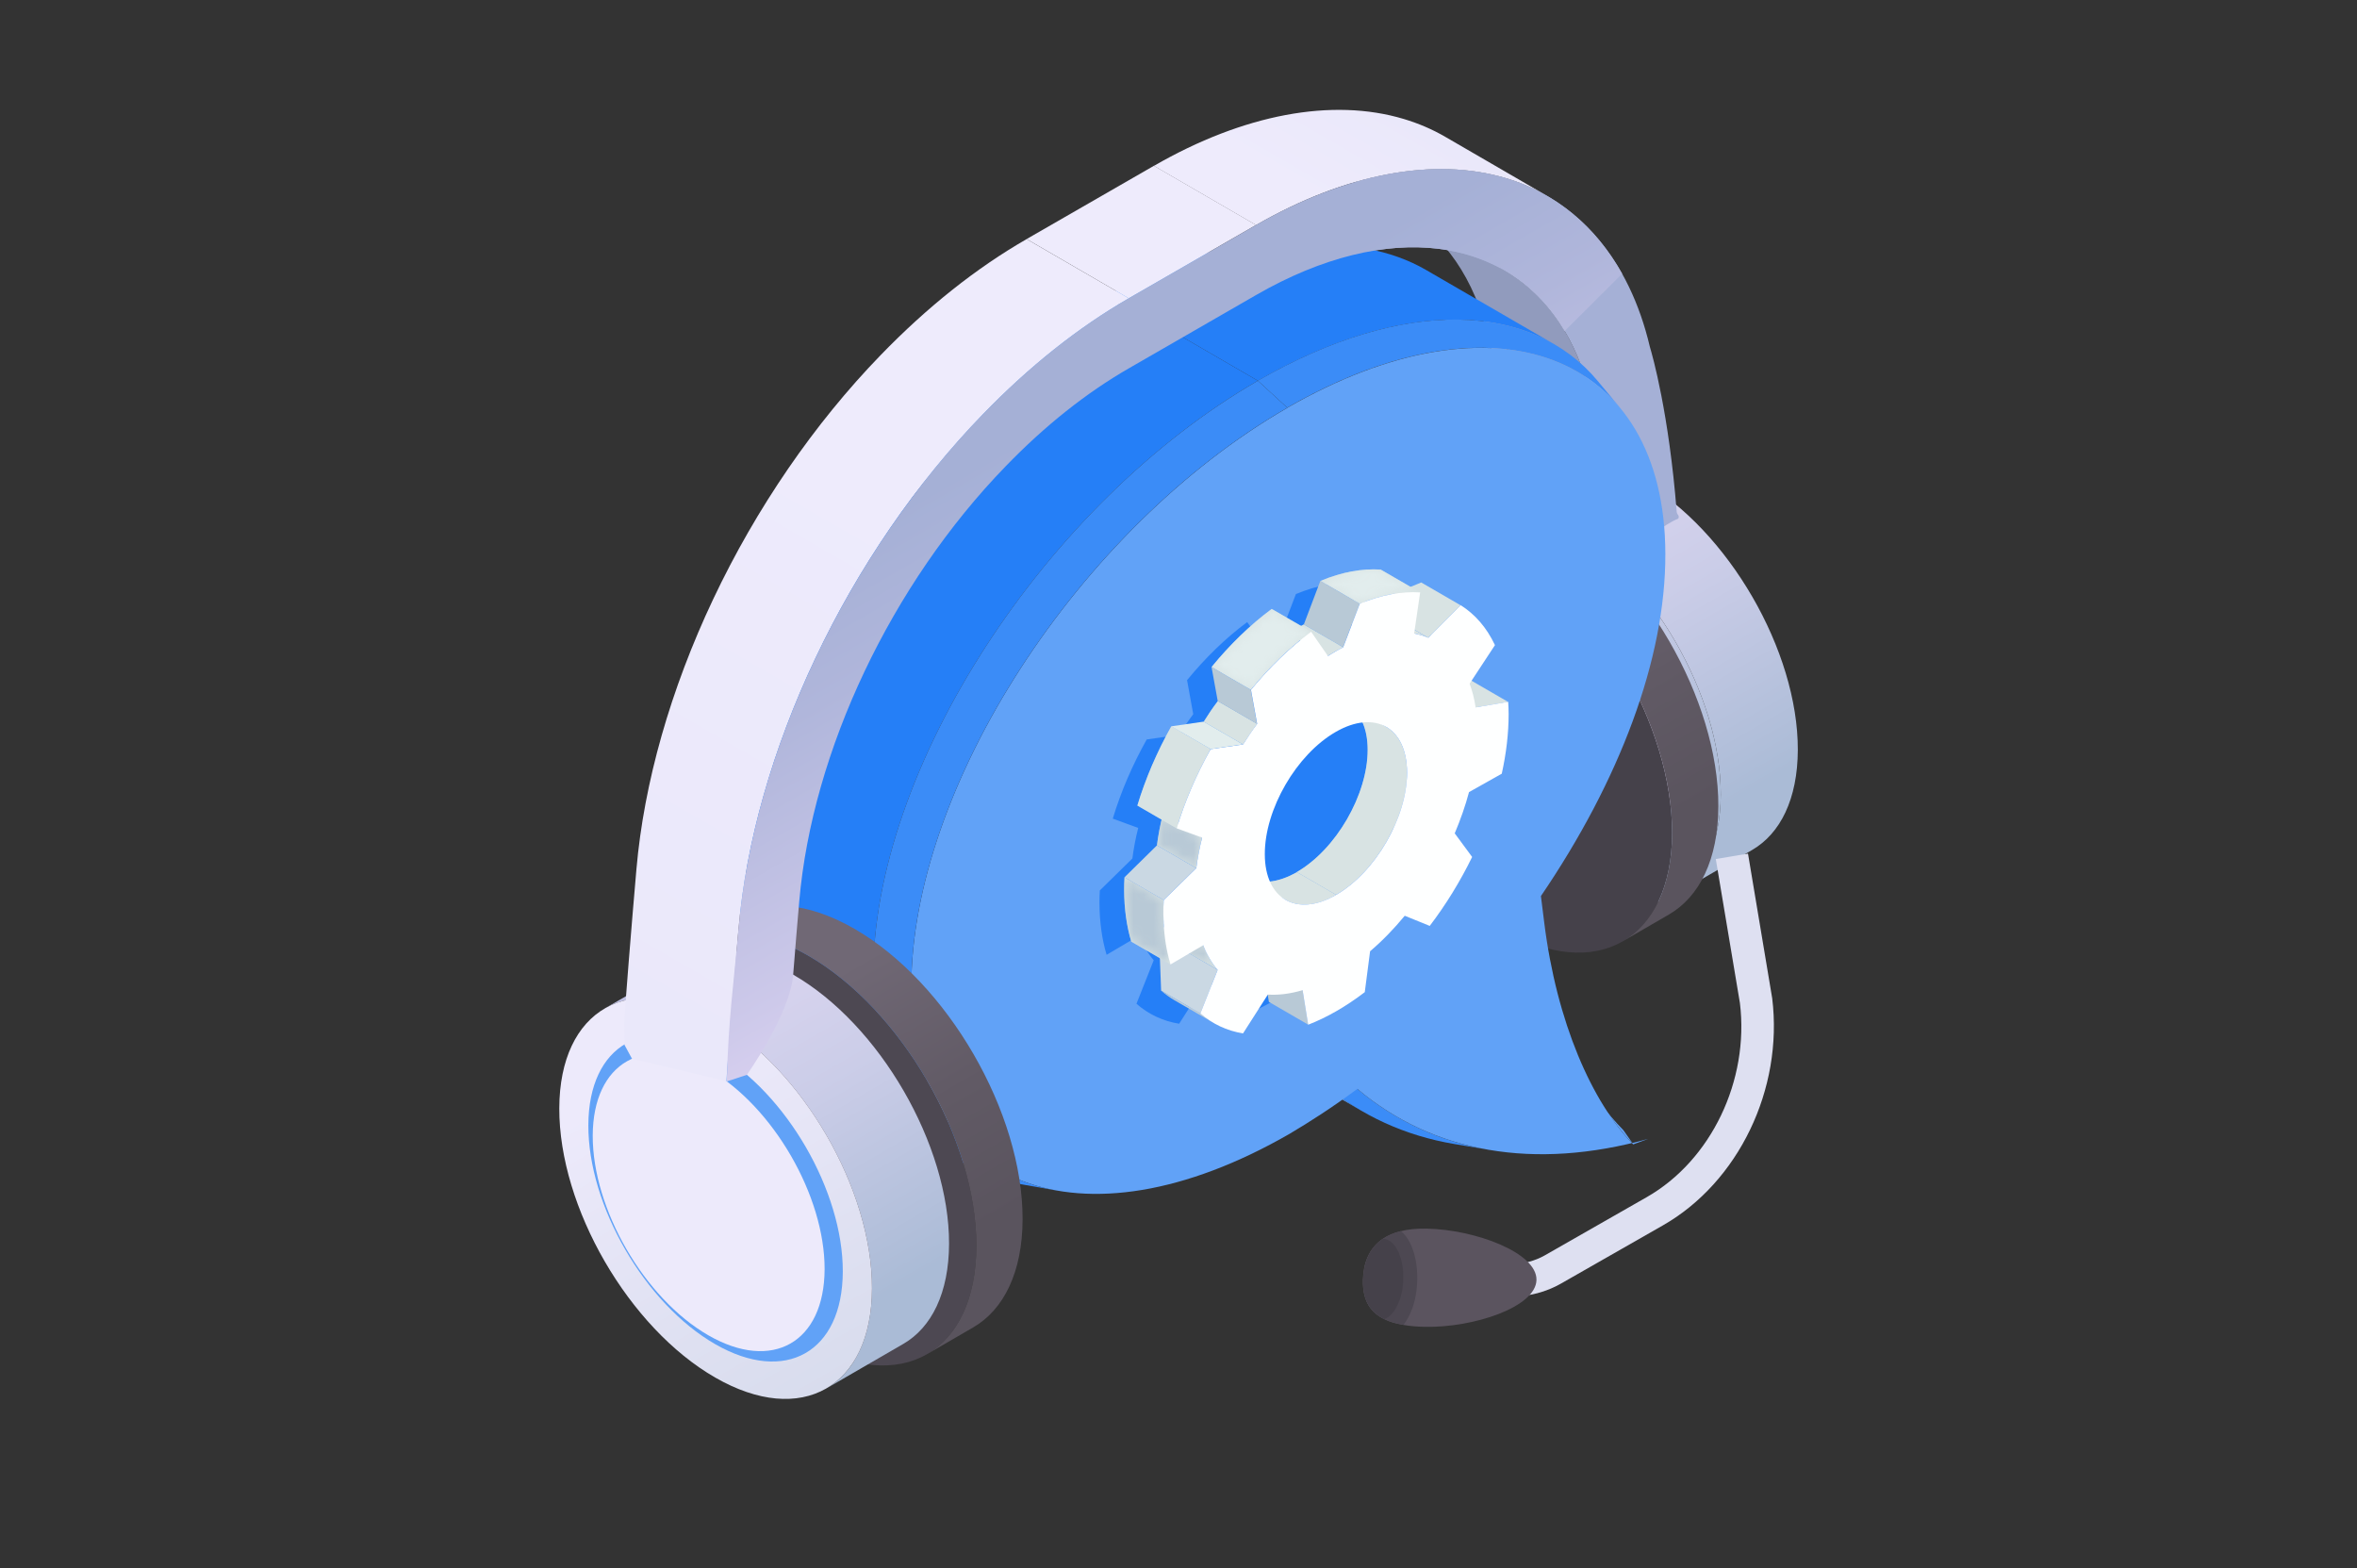 <svg width="236" height="157" viewBox="0 0 236 157" fill="none" xmlns="http://www.w3.org/2000/svg">
<rect x="0" y="0" width="236" height="157" fill="#333333" stroke="none"/>
<g clip-path="url(#clip0_91_1635)">
<path d="M156.686 52.601L164.402 48.133C160.051 45.63 156.11 45.395 153.259 47.047L145.543 51.515C148.385 49.863 152.335 50.098 156.686 52.601Z" fill="url(#paint0_linear_91_1635)"/>
<path d="M156.688 52.601L164.404 48.133C173.053 53.114 180.037 65.171 180.011 75.081C179.993 80.001 178.258 83.46 175.442 85.095L167.726 89.563C170.533 87.937 172.277 84.469 172.294 79.549C172.32 69.647 165.337 57.582 156.688 52.601Z" fill="url(#paint1_linear_91_1635)"/>
<path d="M156.687 52.604C165.336 57.585 172.32 69.642 172.294 79.552C172.268 89.453 165.232 93.451 156.591 88.471C147.942 83.498 140.958 71.433 140.984 61.523C141.011 51.622 148.047 47.623 156.687 52.604Z" fill="url(#paint2_linear_91_1635)"/>
<path d="M155.973 57.637C149.564 53.942 144.35 56.907 144.324 64.252C144.307 71.597 149.486 80.542 155.894 84.237C162.303 87.931 167.516 84.967 167.543 77.621C167.569 70.276 162.381 61.331 155.973 57.637Z" fill="url(#paint3_linear_91_1635)"/>
<path d="M159.274 39.807L149.046 33.879C149.107 34.105 151.034 40.451 151.714 51.447C153.345 52.029 158.323 54.524 161.942 57.419C161.27 46.397 159.335 40.033 159.274 39.807Z" fill="#919BBD"/>
<path d="M150.629 27.065L140.402 21.137C144.596 23.562 147.656 27.874 149.051 33.88L159.278 39.809C157.883 33.794 154.823 29.491 150.629 27.065Z" fill="#919BBD"/>
<path d="M135.812 18.187C141.209 16.648 146.327 16.5 150.783 17.839C158.037 20.012 163.146 26.002 165.195 34.72C165.457 35.581 167.105 41.379 167.881 51.219C167.907 51.593 168.194 51.55 168.046 51.923C165.151 53.08 161.934 57.313 161.934 57.313C161.254 46.36 159.336 40.04 159.275 39.814C156.529 27.966 147.286 22.75 135.751 25.454C135.743 23.029 135.769 20.612 135.821 18.187H135.812Z" fill="#A5B0D6"/>
<path d="M150.572 54.331C141.234 48.959 133.64 53.27 133.613 63.971C133.587 74.663 141.129 87.694 150.467 93.066C159.805 98.438 167.399 94.126 167.425 83.425C167.451 72.733 159.91 59.703 150.572 54.331Z" fill="#45414A"/>
<path d="M143.169 50.47C146.247 48.688 150.501 48.94 155.201 51.644C164.539 57.016 172.081 70.046 172.054 80.738C172.037 86.05 170.154 89.788 167.12 91.552L162.49 94.238C165.524 92.482 167.407 88.745 167.425 83.424C167.451 72.732 159.909 59.702 150.571 54.33C145.872 51.626 141.617 51.374 138.539 53.156L143.169 50.47Z" fill="url(#paint4_linear_91_1635)"/>
<path d="M161.931 112.706C161.364 111.967 160.797 111.219 160.23 110.48C160.963 111.428 161.739 112.323 162.55 113.158L163.535 114.566C162.986 114.01 162.454 113.384 161.931 112.706Z" fill="#61A2F7"/>
<path d="M136.395 111.249L123.569 103.816C122.244 103.043 120.98 102.156 119.785 101.156L132.611 108.589C133.805 109.588 135.069 110.484 136.395 111.249Z" fill="#61A2F7"/>
<path d="M149.159 115.131C147.982 114.931 146.805 114.731 145.628 114.54C140.71 113.714 136.307 111.706 132.602 108.594L135.906 109.02C139.751 112.253 144.215 114.305 149.159 115.139V115.131Z" fill="#3B8CF7"/>
<path d="M133.398 24.308C134.532 24.508 135.674 24.708 136.807 24.908C130.259 23.761 122.037 25.569 113.118 30.698L110.18 29.985C118.933 24.952 126.981 23.187 133.389 24.308H133.398Z" fill="#61A2F7"/>
<path d="M142.804 27.037L155.63 34.469C148.524 30.349 137.86 31.27 125.95 38.12L113.125 30.688C125.035 23.829 135.698 22.916 142.804 27.037Z" fill="#257FF7"/>
<path d="M159.98 38.148C160.721 39.034 161.453 39.921 162.195 40.808C155.795 33.106 143.292 32.532 128.888 40.816L125.941 38.113C140.624 29.663 153.406 30.237 159.971 38.139L159.98 38.148Z" fill="#3B8CF7"/>
<path d="M79.305 105.36C78.564 104.473 77.832 103.586 77.091 102.7C74.205 99.223 72.557 94.294 72.539 88.061C72.469 68.059 89.279 42.024 110.187 29.984L113.126 30.697C91.799 42.971 74.553 69.65 74.614 90.269C74.632 96.702 76.332 101.787 79.305 105.36Z" fill="#61A2F7"/>
<path d="M96.48 116.468L83.655 109.036C78.031 105.776 74.64 99.37 74.613 90.259C74.552 69.631 91.798 42.962 113.125 30.688L125.95 38.12C104.624 50.394 87.378 77.072 87.439 97.692C87.465 106.802 90.857 113.208 96.48 116.468Z" fill="#257FF7"/>
<path d="M128.898 40.825C149.806 28.803 166.703 35.435 166.747 55.446C166.782 65.982 162.143 78.178 154.288 89.713L154.619 92.365C155.866 102.353 159.406 110.367 163.53 114.575L165.021 114.027C153.634 117.183 143.546 115.444 135.908 109.02C133.362 110.898 131.209 112.28 129.099 113.532C108.191 125.554 91.294 118.921 91.25 98.91C91.18 78.908 107.99 52.873 128.898 40.834V40.825Z" fill="#61A2F7"/>
<path d="M143.95 76.503L140.689 78.337C140.323 79.719 139.835 81.101 139.259 82.466L141.003 84.831C139.817 87.256 138.387 89.594 136.757 91.733L134.255 90.716C133.174 92.028 132.014 93.228 130.785 94.271L130.253 98.365C129.329 99.069 128.387 99.704 127.419 100.26C126.451 100.817 125.51 101.269 124.585 101.625L124.027 98.165C122.798 98.53 121.63 98.678 120.549 98.609L118.064 102.494C116.433 102.233 114.995 101.547 113.791 100.495L115.518 96.14C114.934 95.453 114.445 94.627 114.07 93.671L110.801 95.592C110.348 94.08 110.095 92.35 110.086 90.42C110.086 90.003 110.095 89.577 110.121 89.151L113.382 85.952C113.512 84.944 113.704 83.918 113.966 82.892L111.42 81.962C112.231 79.267 113.39 76.581 114.82 74.034L118.064 73.565C118.508 72.86 118.979 72.165 119.476 71.504L118.857 68.097C120.679 65.871 122.72 63.881 124.882 62.281L126.565 64.715C126.817 64.559 127.07 64.394 127.332 64.246C127.585 64.098 127.838 63.968 128.09 63.837L129.756 59.474C131.927 58.578 133.958 58.222 135.798 58.343L135.196 62.455C135.693 62.551 136.164 62.699 136.618 62.881L139.852 59.621C141.291 60.525 142.459 61.864 143.287 63.62L140.75 67.48C141.021 68.201 141.221 68.992 141.352 69.853L144.613 69.296C144.639 69.696 144.656 70.096 144.656 70.522C144.656 72.452 144.421 74.46 143.968 76.503H143.95Z" fill="#257FF7"/>
<path d="M105.887 119.208C104.753 119.008 103.611 118.808 102.478 118.608C93.358 117.008 87.472 109.698 87.438 97.693C87.377 77.065 104.623 50.395 125.949 38.121L128.896 40.825C107.988 52.864 91.187 78.899 91.248 98.901C91.274 110.532 96.994 117.652 105.887 119.208Z" fill="#3B8CF7"/>
<path d="M80.911 95.663C71.573 90.29 63.979 94.602 63.953 105.303C63.927 115.995 71.469 129.026 80.807 134.398C90.145 139.77 97.739 135.458 97.765 124.757C97.791 114.065 90.249 101.035 80.911 95.663Z" fill="#4D4852"/>
<path d="M73.505 91.81C76.582 90.028 80.837 90.28 85.537 92.983C94.875 98.356 102.417 111.386 102.39 122.078C102.373 127.39 100.49 131.127 97.456 132.892L92.826 135.578C95.86 133.822 97.743 130.084 97.761 124.764C97.787 114.072 90.245 101.042 80.907 95.669C76.208 92.966 71.953 92.714 68.875 94.496L73.505 91.81Z" fill="url(#paint5_linear_91_1635)"/>
<path d="M71.701 102.051L79.418 97.582C75.067 95.079 71.126 94.844 68.275 96.496L60.559 100.964C63.401 99.312 67.351 99.547 71.701 102.051Z" fill="#BFC0E3"/>
<path d="M71.703 102.05L79.419 97.582C88.069 102.563 95.052 114.62 95.026 124.53C95.009 129.45 93.274 132.91 90.457 134.544L82.741 139.012C85.549 137.386 87.293 133.918 87.31 128.998C87.336 119.097 80.352 107.031 71.703 102.05Z" fill="url(#paint6_linear_91_1635)"/>
<path d="M71.703 102.049C80.352 107.03 87.336 119.087 87.31 128.997C87.283 138.898 80.247 142.897 71.607 137.916C62.958 132.944 55.974 120.878 56 110.968C56.026 101.067 63.062 97.068 71.703 102.049Z" fill="url(#paint7_linear_91_1635)"/>
<path d="M71.692 105.391C78.728 109.442 84.413 119.256 84.387 127.315C84.361 135.373 78.641 138.624 71.605 134.573C64.569 130.522 58.884 120.708 58.91 112.65C58.936 104.592 64.656 101.34 71.692 105.391Z" fill="#61A2F7"/>
<path d="M70.996 107.086C64.588 103.391 59.374 106.356 59.348 113.701C59.33 121.047 64.509 129.991 70.918 133.686C77.326 137.38 82.54 134.416 82.566 127.071C82.584 119.725 77.404 110.78 70.996 107.086Z" fill="#EDEAFB"/>
<path d="M140.562 11.913C142.036 12.357 143.422 12.948 144.704 13.695L154.931 19.624C153.641 18.876 152.254 18.276 150.79 17.842C143.631 15.703 134.738 17.363 125.766 22.536L115.539 16.607C124.511 11.435 133.395 9.766 140.562 11.913Z" fill="url(#paint8_linear_91_1635)"/>
<path d="M125.767 22.526L115.54 16.598L102.793 23.934L113.02 29.863L125.767 22.526Z" fill="#EEEBFC"/>
<path d="M113.02 29.866L102.793 23.938C97.754 26.832 92.836 30.744 88.18 35.551C81.528 42.41 75.73 50.859 71.414 59.978C67.133 69.027 64.474 78.381 63.724 87.021C63.27 92.211 62.538 101.208 62.512 102.355C62.512 102.521 62.529 104.616 62.529 104.616L63.279 105.998L72.774 108.258C72.547 109.814 73.436 98.887 73.951 92.95C74.701 84.3 77.36 74.947 81.641 65.906C85.957 56.788 91.755 48.338 98.407 41.48C103.063 36.672 107.981 32.769 113.02 29.866Z" fill="url(#paint9_linear_91_1635)"/>
<path d="M73.951 92.948C74.701 84.299 77.361 74.945 81.641 65.905C85.957 56.786 91.755 48.337 98.408 41.478C103.064 36.671 107.981 32.768 113.021 29.864L125.759 22.528C134.739 17.364 143.624 15.695 150.782 17.834C155.778 19.329 159.754 22.641 162.422 27.404C160.504 29.317 158.586 31.229 156.659 33.15C151 23.632 139.02 21.91 125.776 29.534L113.038 36.871C108.775 39.322 104.616 42.626 100.684 46.694C89.244 58.49 81.336 75.171 80.028 90.219C79.854 92.227 79.636 94.809 79.418 97.59C79.113 101.519 74.78 107.613 74.78 107.613L72.766 108.274C72.949 101.815 73.428 98.903 73.943 92.966L73.951 92.948Z" fill="url(#paint10_linear_91_1635)"/>
<path d="M151.404 129.79C149.721 129.79 148.038 129.364 146.539 128.512L145.414 127.877L147.036 125.052L148.161 125.687C150.166 126.825 152.668 126.825 154.674 125.687L164.875 119.862C171.327 116.185 175.163 108.188 174.213 100.425L171.797 86.004L175.023 85.465L177.447 99.956C178.563 109.057 174.056 118.376 166.496 122.688L156.295 128.512C154.787 129.372 153.104 129.798 151.413 129.798L151.404 129.79Z" fill="#DEE0F1"/>
<path d="M153.843 128.147C153.791 130.86 147.548 132.946 142.648 132.842C141.846 132.824 141.131 132.763 140.512 132.65C139.745 132.52 139.117 132.329 138.594 132.068C136.955 131.268 136.432 129.886 136.466 128.165C136.501 126.557 137.016 125.009 138.446 124.036C138.934 123.705 139.527 123.436 140.242 123.262C140.974 123.08 141.837 122.993 142.849 123.01C147.749 123.106 153.904 125.435 153.843 128.147Z" fill="#5B545F"/>
<path d="M141.361 131.107C141.125 131.733 140.846 132.246 140.524 132.646C139.756 132.516 139.129 132.324 138.606 132.064C136.966 131.264 136.443 129.882 136.478 128.161C136.513 126.552 137.027 125.005 138.457 124.031C138.946 123.701 139.539 123.432 140.253 123.258C140.419 123.38 140.576 123.527 140.724 123.719C142.006 125.318 142.294 128.621 141.369 131.116L141.361 131.107Z" fill="#4D4852"/>
<path d="M147.733 70.826L143.801 68.549L147.062 67.992L150.994 70.27L147.733 70.826Z" fill="#D8E3E3"/>
<path d="M130.982 102.585L127.05 100.307L126.492 96.848L130.424 99.125L130.982 102.585Z" fill="#B8C9D6"/>
<path d="M134.862 70.504L138.794 72.781C140.076 73.52 140.869 75.094 140.869 77.337C140.878 81.839 137.704 87.325 133.772 89.585L129.84 87.307C133.772 85.047 136.946 79.562 136.937 75.059C136.937 72.816 136.135 71.243 134.862 70.504Z" fill="#D8E3E3"/>
<mask id="mask0_91_1635" style="mask-type:luminance" maskUnits="userSpaceOnUse" x="129" y="70" width="12" height="20">
<path d="M134.862 70.508L138.794 72.785C140.076 73.524 140.869 75.098 140.869 77.34C140.878 81.843 137.704 87.328 133.772 89.589L129.84 87.311C133.772 85.051 136.946 79.566 136.937 75.063C136.937 72.82 136.135 71.247 134.862 70.508Z" fill="white"/>
</mask>
<g mask="url(#mask0_91_1635)">
<path d="M133.78 89.593L129.848 87.315C133.78 85.055 136.954 79.57 136.945 75.067C136.945 72.824 136.143 71.251 134.87 70.512L138.802 72.789C140.084 73.528 140.877 75.102 140.877 77.344C140.886 81.847 137.712 87.332 133.78 89.593Z" fill="#D8E3E3"/>
</g>
<path d="M128.721 90.089L124.789 87.812C126.088 88.559 127.876 88.455 129.855 87.316L133.787 89.594C131.808 90.733 130.012 90.837 128.721 90.089Z" fill="#D8E3E3"/>
<mask id="mask1_91_1635" style="mask-type:luminance" maskUnits="userSpaceOnUse" x="124" y="87" width="10" height="4">
<path d="M128.721 90.089L124.789 87.812C126.088 88.559 127.876 88.455 129.855 87.316L133.787 89.594C131.808 90.733 130.012 90.837 128.721 90.089Z" fill="white"/>
</mask>
<g mask="url(#mask1_91_1635)">
<path d="M128.721 90.089L124.789 87.812C126.088 88.559 127.876 88.455 129.855 87.316L133.787 89.594C131.808 90.733 130.012 90.837 128.721 90.089Z" fill="#D8E3E3"/>
</g>
<path d="M143.001 63.854L137.133 60.446L142.303 58.316L146.235 60.594L143.001 63.854Z" fill="#D8E3E3"/>
<path d="M121.533 102.422L117.601 100.145C117.121 99.866 116.676 99.545 116.258 99.18L120.19 101.457C120.609 101.822 121.053 102.144 121.533 102.422Z" fill="#B8C9D6"/>
<mask id="mask2_91_1635" style="mask-type:luminance" maskUnits="userSpaceOnUse" x="116" y="99" width="6" height="4">
<path d="M121.537 102.418L117.604 100.141C117.125 99.862 116.68 99.541 116.262 99.176L120.194 101.453C120.612 101.818 121.057 102.14 121.537 102.418Z" fill="white"/>
</mask>
<g mask="url(#mask2_91_1635)">
<path d="M121.537 102.418L117.604 100.141C117.125 99.862 116.68 99.541 116.262 99.176L120.194 101.453C120.612 101.818 121.057 102.14 121.537 102.418Z" fill="#D8E3E3"/>
</g>
<path d="M141.576 63.418L135.699 60.02C136.196 60.115 136.667 60.263 137.12 60.446L142.988 63.844C142.535 63.653 142.064 63.505 141.567 63.418H141.576Z" fill="#D8E3E3"/>
<mask id="mask3_91_1635" style="mask-type:luminance" maskUnits="userSpaceOnUse" x="135" y="60" width="8" height="4">
<path d="M141.576 63.418L135.699 60.02C136.196 60.115 136.667 60.263 137.12 60.446L142.988 63.844C142.535 63.653 142.064 63.505 141.567 63.418H141.576Z" fill="white"/>
</mask>
<g mask="url(#mask3_91_1635)">
<path d="M141.576 63.418L135.699 60.02C136.196 60.115 136.667 60.263 137.12 60.446L142.997 63.844C142.544 63.653 142.073 63.505 141.576 63.418Z" fill="#D8E3E3"/>
</g>
<path d="M120.192 101.458L116.26 99.18L116.051 93.695L121.919 97.103L120.192 101.458Z" fill="#CAD8E3"/>
<path d="M121.92 97.102L116.043 93.703C115.459 93.016 116.906 93.32 116.531 92.356L120.464 94.633C120.838 95.589 121.327 96.415 121.911 97.102H121.92Z" fill="#D8E3E3"/>
<mask id="mask4_91_1635" style="mask-type:luminance" maskUnits="userSpaceOnUse" x="115" y="92" width="7" height="6">
<path d="M121.924 97.098L116.047 93.699C115.463 93.012 116.91 93.317 116.535 92.352L120.467 94.629C120.842 95.585 121.331 96.411 121.915 97.098H121.924Z" fill="white"/>
</mask>
<g mask="url(#mask4_91_1635)">
<path d="M121.927 97.098L116.059 93.699C115.475 93.012 116.922 93.317 116.547 92.352L120.479 94.629C120.854 95.585 121.342 96.411 121.927 97.098Z" fill="#B8C9D6"/>
</g>
<path d="M134.479 64.802L130.547 62.524L132.203 58.16L136.136 60.438L134.479 64.802Z" fill="#B8C9D6"/>
<path d="M136.139 60.435L132.207 58.157C134.378 57.262 136.41 56.905 138.249 57.027L142.181 59.304C140.342 59.183 138.31 59.539 136.139 60.435Z" fill="#D8E3E3"/>
<mask id="mask5_91_1635" style="mask-type:luminance" maskUnits="userSpaceOnUse" x="132" y="57" width="11" height="4">
<path d="M136.135 60.435L132.203 58.157C134.374 57.262 136.406 56.905 138.245 57.027L142.178 59.304C140.338 59.183 138.306 59.539 136.135 60.435Z" fill="white"/>
</mask>
<g mask="url(#mask5_91_1635)">
<path d="M136.135 60.435L132.203 58.157C134.374 57.262 136.406 56.905 138.245 57.027L142.178 59.304C140.338 59.183 138.306 59.539 136.135 60.435Z" fill="#E2EDED"/>
</g>
<path d="M132.948 65.679L129.016 63.401C129.268 63.245 129.521 63.08 129.783 62.932C130.036 62.784 130.289 62.654 130.541 62.523L134.474 64.801C134.221 64.931 133.968 65.07 133.715 65.21C133.454 65.357 133.201 65.522 132.948 65.679Z" fill="#D8E3E3"/>
<mask id="mask6_91_1635" style="mask-type:luminance" maskUnits="userSpaceOnUse" x="129" y="62" width="6" height="4">
<path d="M132.948 65.679L129.016 63.401C129.268 63.245 129.521 63.08 129.783 62.932C130.036 62.784 130.289 62.654 130.541 62.523L134.474 64.801C134.221 64.931 133.968 65.07 133.715 65.21C133.454 65.357 133.201 65.522 132.948 65.679Z" fill="white"/>
</mask>
<g mask="url(#mask6_91_1635)">
<path d="M132.948 65.679L129.016 63.401C129.268 63.245 129.521 63.08 129.783 62.932C130.036 62.784 130.289 62.654 130.541 62.523L134.474 64.801C134.221 64.931 133.968 65.07 133.715 65.21C133.454 65.357 133.201 65.522 132.948 65.679Z" fill="#D8E3E3"/>
</g>
<path d="M119.772 86.912L115.84 84.634C115.971 83.626 116.162 82.6 116.424 81.574L120.356 83.852C120.095 84.877 119.903 85.895 119.772 86.912Z" fill="#D8E3E3"/>
<mask id="mask7_91_1635" style="mask-type:luminance" maskUnits="userSpaceOnUse" x="115" y="81" width="6" height="6">
<path d="M119.772 86.912L115.84 84.634C115.971 83.626 116.162 82.6 116.424 81.574L120.356 83.852C120.095 84.877 119.903 85.895 119.772 86.912Z" fill="white"/>
</mask>
<g mask="url(#mask7_91_1635)">
<path d="M119.772 86.912L115.84 84.634C115.971 83.626 116.162 82.6 116.424 81.574L120.356 83.852C120.095 84.877 119.903 85.895 119.772 86.912Z" fill="#B8C9D6"/>
</g>
<path d="M117.202 96.551L113.27 94.273C112.816 92.761 112.563 91.031 112.555 89.101C112.555 88.684 112.563 88.258 112.59 87.832L116.522 90.11C116.496 90.535 116.487 90.953 116.487 91.379C116.487 93.308 116.748 95.038 117.202 96.551Z" fill="#D8E3E3"/>
<mask id="mask8_91_1635" style="mask-type:luminance" maskUnits="userSpaceOnUse" x="112" y="87" width="6" height="10">
<path d="M117.206 96.551L113.274 94.273C112.82 92.761 112.567 91.031 112.559 89.101C112.559 88.684 112.567 88.258 112.593 87.832L116.526 90.11C116.5 90.535 116.491 90.953 116.491 91.379C116.491 93.308 116.752 95.038 117.206 96.551Z" fill="white"/>
</mask>
<g mask="url(#mask8_91_1635)">
<path d="M117.206 96.551L113.274 94.273C112.82 92.761 112.567 91.031 112.559 89.101C112.559 88.684 112.567 88.258 112.593 87.832L116.526 90.11C116.5 90.535 116.491 90.953 116.491 91.379C116.491 93.308 116.752 95.038 117.206 96.551Z" fill="#B8C9D6"/>
</g>
<path d="M116.522 90.113L112.59 87.836L115.842 84.637L119.774 86.914L116.522 90.113Z" fill="#CAD8E3"/>
<path d="M124.456 74.529L120.523 72.252C120.968 71.547 121.439 70.852 121.936 70.191L125.868 72.469C125.38 73.13 124.909 73.825 124.456 74.529Z" fill="#D8E3E3"/>
<mask id="mask9_91_1635" style="mask-type:luminance" maskUnits="userSpaceOnUse" x="120" y="70" width="6" height="5">
<path d="M124.456 74.529L120.523 72.252C120.968 71.547 121.439 70.852 121.936 70.191L125.868 72.469C125.38 73.13 124.909 73.825 124.456 74.529Z" fill="white"/>
</mask>
<g mask="url(#mask9_91_1635)">
<path d="M124.456 74.529L120.523 72.252C120.968 71.547 121.439 70.852 121.936 70.191L125.868 72.469C125.38 73.13 124.909 73.825 124.456 74.529Z" fill="#D8E3E3"/>
</g>
<path d="M125.86 72.47L121.928 70.193L121.309 66.785L125.241 69.063L125.86 72.47Z" fill="#B8C9D6"/>
<path d="M125.241 69.058L121.309 66.78C123.131 64.555 125.171 62.564 127.333 60.965L131.266 63.242C129.103 64.842 127.063 66.824 125.241 69.058Z" fill="#D8E3E3"/>
<mask id="mask10_91_1635" style="mask-type:luminance" maskUnits="userSpaceOnUse" x="121" y="60" width="11" height="10">
<path d="M125.241 69.058L121.309 66.78C123.131 64.555 125.171 62.564 127.333 60.965L131.266 63.242C129.103 64.842 127.063 66.824 125.241 69.058Z" fill="white"/>
</mask>
<g mask="url(#mask10_91_1635)">
<path d="M125.241 69.058L121.309 66.78C123.131 64.555 125.171 62.564 127.333 60.965L131.266 63.242C129.103 64.842 127.063 66.824 125.241 69.058Z" fill="#E2EDED"/>
</g>
<path d="M117.811 82.929L113.879 80.651C114.69 77.957 115.849 75.27 117.279 72.715L121.211 74.992C119.79 77.539 118.622 80.225 117.811 82.92V82.929Z" fill="#D8E3E3"/>
<mask id="mask11_91_1635" style="mask-type:luminance" maskUnits="userSpaceOnUse" x="113" y="72" width="9" height="11">
<path d="M117.815 82.933L113.883 80.655C114.694 77.96 115.853 75.274 117.283 72.719L121.215 74.996C119.794 77.543 118.626 80.229 117.815 82.924V82.933Z" fill="white"/>
</mask>
<g mask="url(#mask11_91_1635)">
<path d="M117.815 82.933L113.883 80.655C114.694 77.96 115.853 75.274 117.283 72.719L121.215 74.996C119.794 77.543 118.626 80.229 117.815 82.924V82.933Z" fill="#D8E3E3"/>
</g>
<path d="M150.349 77.472L147.088 79.306C146.721 80.688 146.233 82.07 145.658 83.435L147.402 85.799C146.216 88.225 144.786 90.563 143.155 92.701L140.653 91.684C139.572 92.997 138.412 94.197 137.183 95.24L136.651 99.334C135.727 100.038 134.785 100.673 133.818 101.229C132.85 101.785 131.908 102.237 130.984 102.594L130.426 99.134C129.197 99.499 128.028 99.647 126.947 99.577L124.462 103.463C122.832 103.202 121.393 102.515 120.19 101.464L121.916 97.109C121.332 96.422 120.844 95.596 120.469 94.64L117.199 96.561C116.746 95.048 116.493 93.319 116.484 91.389C116.484 90.971 116.493 90.546 116.519 90.12L119.78 86.921C119.911 85.912 120.103 84.886 120.364 83.861L117.818 82.931C118.629 80.236 119.789 77.55 121.219 75.003L124.462 74.533C124.907 73.829 125.378 73.134 125.875 72.473L125.256 69.066C127.078 66.84 129.118 64.85 131.28 63.25L132.963 65.684C133.216 65.528 133.469 65.362 133.73 65.215C133.983 65.067 134.236 64.936 134.489 64.806L136.154 60.442C138.325 59.547 140.357 59.191 142.196 59.312L141.595 63.424C142.092 63.52 142.563 63.667 143.016 63.85L146.251 60.59C147.689 61.494 148.858 62.833 149.686 64.589L147.149 68.448C147.419 69.17 147.62 69.961 147.75 70.822L151.011 70.265C151.037 70.665 151.055 71.065 151.055 71.491C151.055 73.421 150.819 75.429 150.366 77.472H150.349ZM133.783 89.589C137.715 87.329 140.889 81.844 140.88 77.341C140.871 72.829 137.671 71.013 133.739 73.281C129.807 75.542 126.624 81.027 126.642 85.538C126.651 90.041 129.859 91.858 133.791 89.589H133.783Z" fill="#FEFFFF"/>
<path d="M121.21 74.997L117.277 72.719L120.521 72.25L124.453 74.528L121.21 74.997Z" fill="#E2EDED"/>
<path d="M140.096 130.268C139.729 131.25 139.189 131.876 138.613 132.067C136.974 131.268 136.451 129.885 136.486 128.164C136.521 126.556 137.035 125.009 138.465 124.035C138.866 124.035 139.267 124.235 139.616 124.678C140.584 125.887 140.802 128.39 140.104 130.277L140.096 130.268Z" fill="#45414A"/>
</g>
<defs>
<linearGradient id="paint0_linear_91_1635" x1="145.543" y1="49.298" x2="164.402" y2="49.298" gradientUnits="userSpaceOnUse">
<stop offset="0.14" stop-color="#AABBD6"/>
<stop offset="0.2" stop-color="#AEBDD8"/>
<stop offset="0.71" stop-color="#CBCDE8"/>
<stop offset="1" stop-color="#D7D3EE"/>
</linearGradient>
<linearGradient id="paint1_linear_91_1635" x1="177.098" y1="84.156" x2="158.359" y2="51.605" gradientUnits="userSpaceOnUse">
<stop offset="0.14" stop-color="#AABBD6"/>
<stop offset="0.2" stop-color="#AEBDD8"/>
<stop offset="0.71" stop-color="#CBCDE8"/>
<stop offset="1" stop-color="#D7D3EE"/>
</linearGradient>
<linearGradient id="paint2_linear_91_1635" x1="167.673" y1="89.583" x2="145.704" y2="51.426" gradientUnits="userSpaceOnUse">
<stop offset="0.14" stop-color="#AABBD6"/>
<stop offset="0.2" stop-color="#AEBDD8"/>
<stop offset="0.71" stop-color="#CBCDE8"/>
<stop offset="1" stop-color="#D7D3EE"/>
</linearGradient>
<linearGradient id="paint3_linear_91_1635" x1="144.333" y1="70.937" x2="167.551" y2="70.937" gradientUnits="userSpaceOnUse">
<stop offset="0.14" stop-color="#AABBD6"/>
<stop offset="0.2" stop-color="#AEBDD8"/>
<stop offset="0.71" stop-color="#CBCDE8"/>
<stop offset="1" stop-color="#D7D3EE"/>
</linearGradient>
<linearGradient id="paint4_linear_91_1635" x1="170.694" y1="89.51" x2="146.964" y2="48.287" gradientUnits="userSpaceOnUse">
<stop offset="0.17" stop-color="#5A545E"/>
<stop offset="0.45" stop-color="#615A65"/>
<stop offset="0.79" stop-color="#706875"/>
</linearGradient>
<linearGradient id="paint5_linear_91_1635" x1="101.03" y1="130.849" x2="77.3" y2="89.619" gradientUnits="userSpaceOnUse">
<stop offset="0.17" stop-color="#5A545E"/>
<stop offset="0.45" stop-color="#615A65"/>
<stop offset="0.79" stop-color="#706875"/>
</linearGradient>
<linearGradient id="paint6_linear_91_1635" x1="92.114" y1="133.614" x2="73.374" y2="101.063" gradientUnits="userSpaceOnUse">
<stop offset="0.14" stop-color="#AABBD6"/>
<stop offset="0.2" stop-color="#AEBDD8"/>
<stop offset="0.71" stop-color="#CBCDE8"/>
<stop offset="1" stop-color="#D7D3EE"/>
</linearGradient>
<linearGradient id="paint7_linear_91_1635" x1="82.689" y1="139.037" x2="60.72" y2="100.871" gradientUnits="userSpaceOnUse">
<stop stop-color="#D8DCED"/>
<stop offset="0.82" stop-color="#EDEAFB"/>
</linearGradient>
<linearGradient id="paint8_linear_91_1635" x1="130.945" y1="25.509" x2="139.478" y2="10.691" gradientUnits="userSpaceOnUse">
<stop offset="0.29" stop-color="#EEEBFC"/>
<stop offset="1" stop-color="#EAE8FA"/>
</linearGradient>
<linearGradient id="paint9_linear_91_1635" x1="60.262" y1="104.268" x2="105.579" y2="25.541" gradientUnits="userSpaceOnUse">
<stop stop-color="#EAE8FA"/>
<stop offset="0.71" stop-color="#EEEBFC"/>
</linearGradient>
<linearGradient id="paint10_linear_91_1635" x1="124.163" y1="79.17" x2="100.077" y2="37.313" gradientUnits="userSpaceOnUse">
<stop stop-color="#D5CEEE"/>
<stop offset="0.1" stop-color="#CDC9EA"/>
<stop offset="0.59" stop-color="#B0B6DB"/>
<stop offset="0.86" stop-color="#A5B0D6"/>
</linearGradient>
<clipPath id="clip0_91_1635">
<rect width="124" height="134.973" fill="white" transform="translate(56 11)"/>
</clipPath>
</defs>
</svg>
